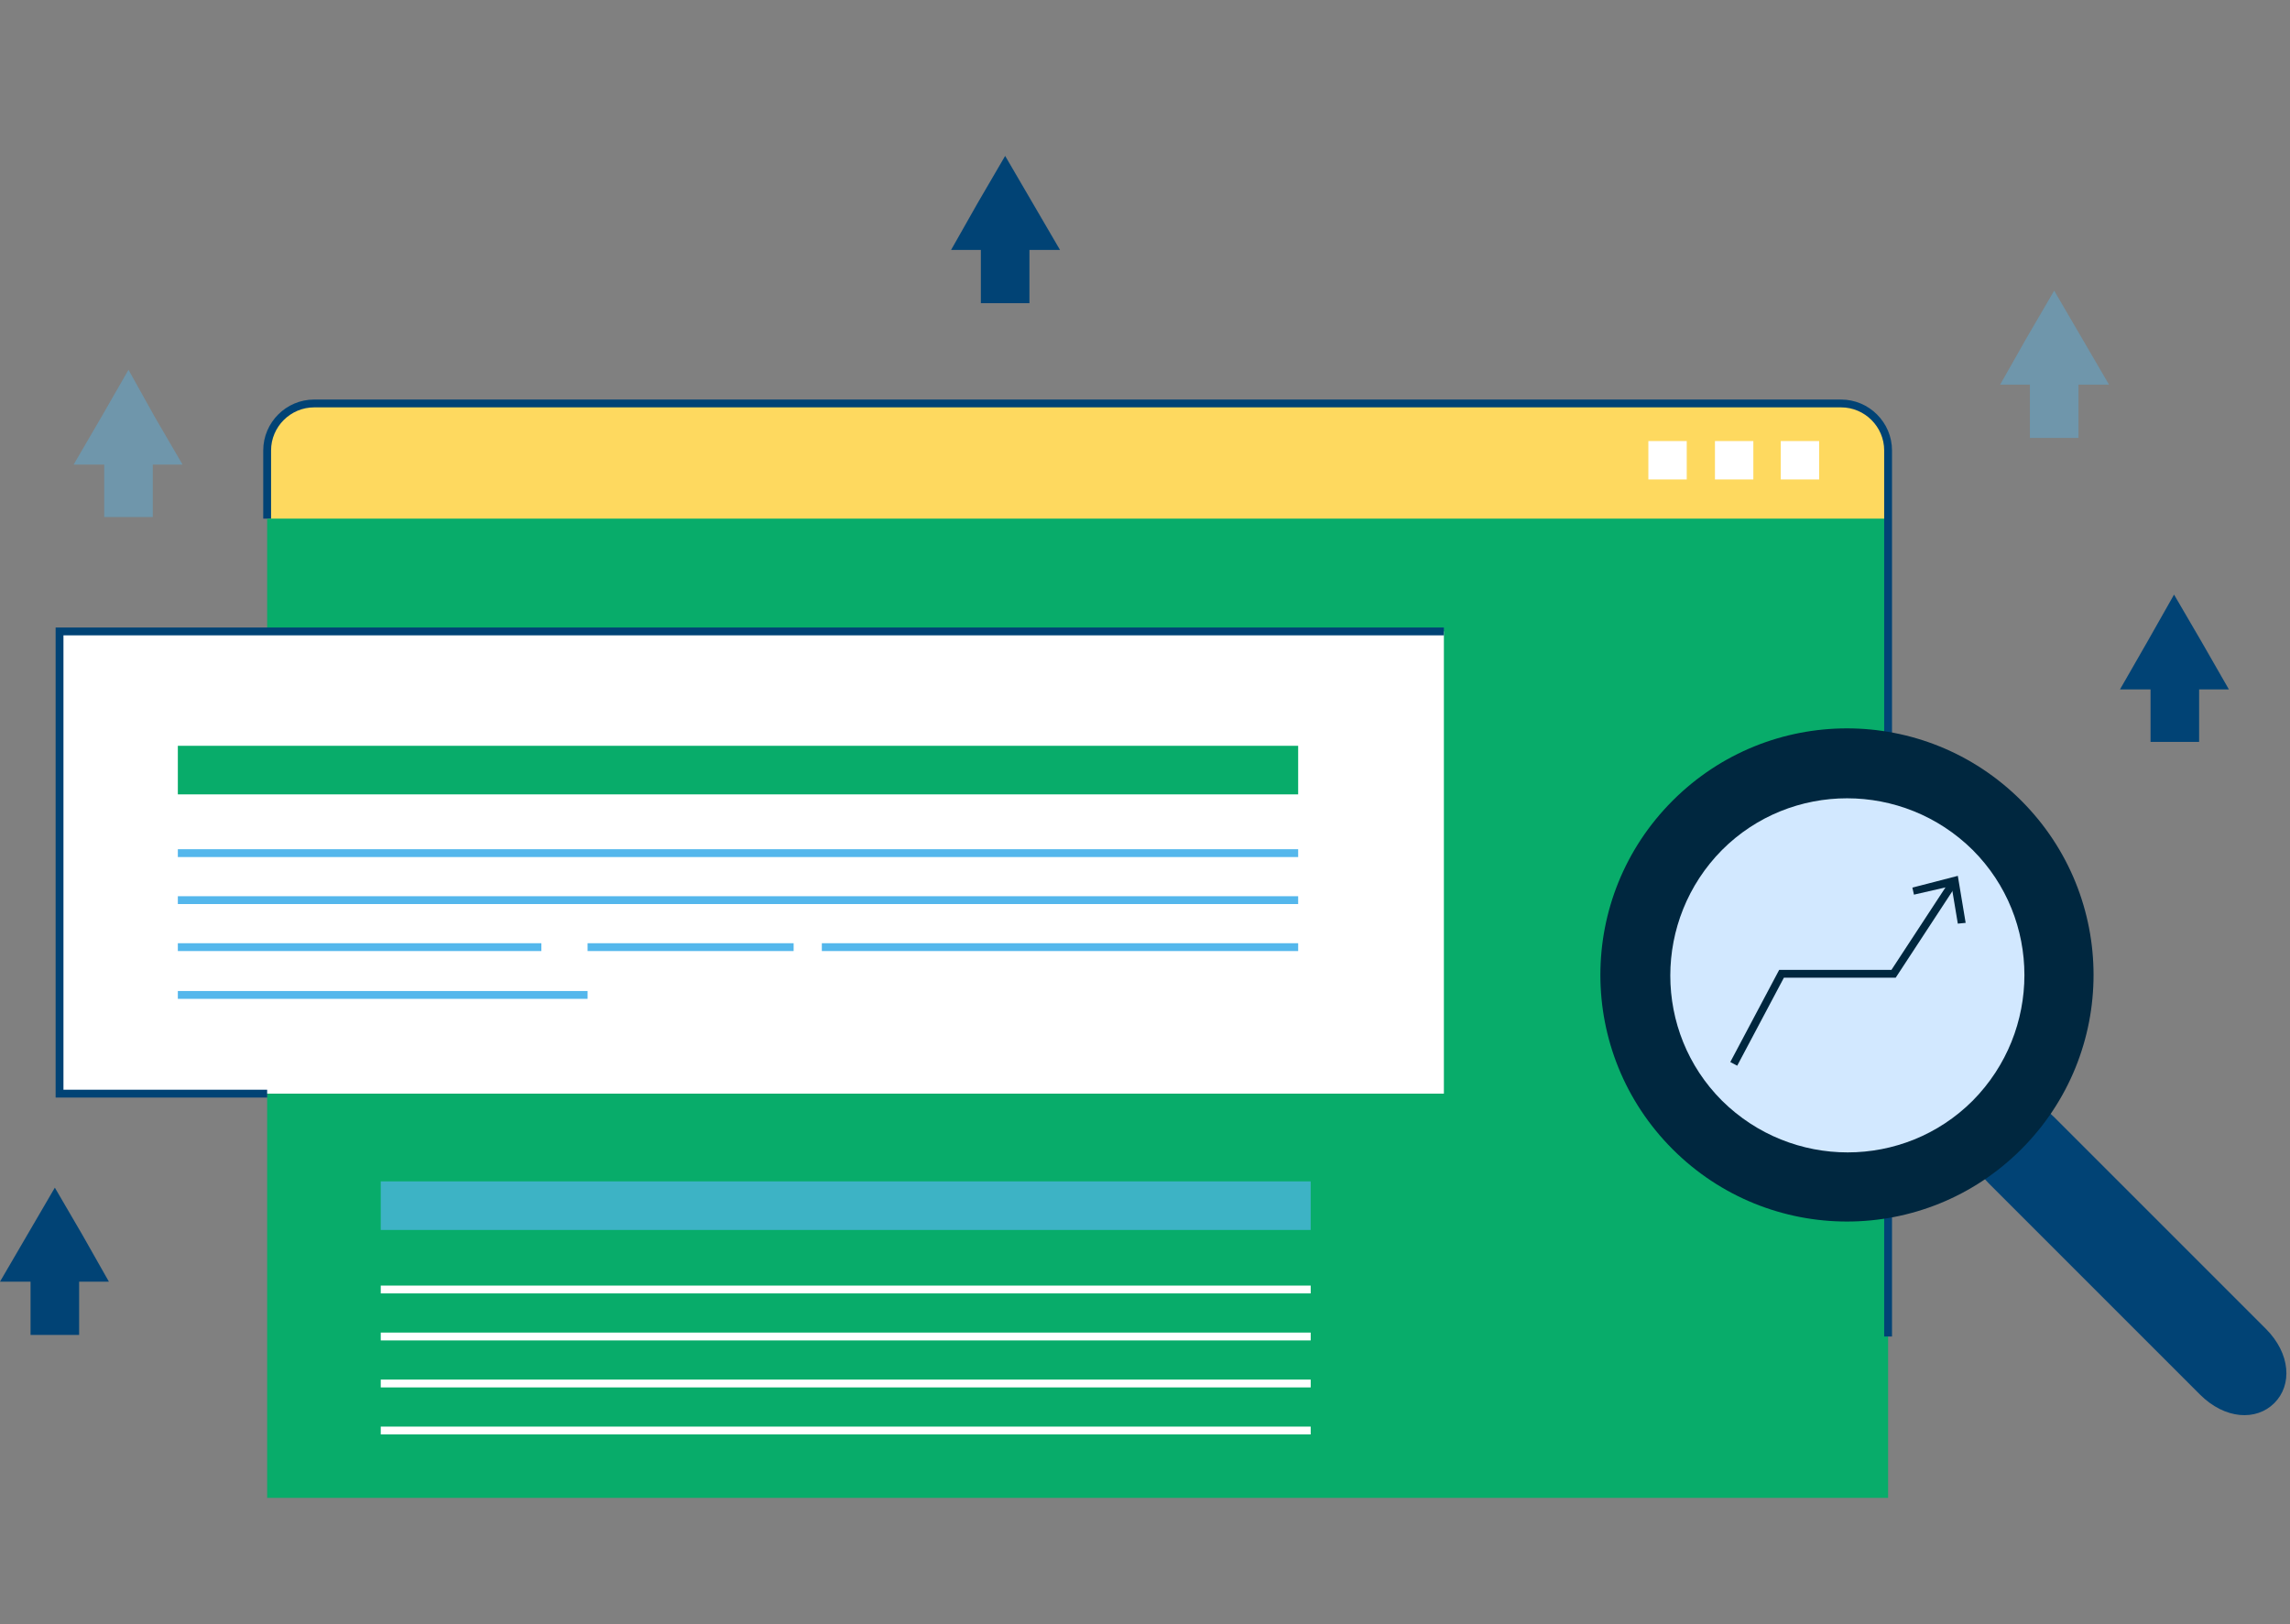 <?xml version="1.0" encoding="UTF-8"?> <svg xmlns="http://www.w3.org/2000/svg" version="1.1" viewBox="0 0 292.3 207.3"><rect x="0" y="0" width="292.3" height="207.3" fill="#808080" stroke="none"/><defs><style> .st0 { fill: #00273f; } .st1 { fill: #08ac6a; } .st2 { stroke: #fff; } .st2, .st3, .st4, .st5 { fill: none; stroke-miterlimit: 10; } .st3 { stroke: #00273f; } .st6 { fill: #014375; } .st7 { mix-blend-mode: multiply; opacity: .7; } .st7, .st8 { fill: #54b7ec; } .st9 { fill: #fed95f; } .st10 { isolation: isolate; } .st11 { fill: #d2e8ff; } .st12 { fill: #fff; } .st4 { stroke: #54b7ec; } .st13 { opacity: .4; } .st5 { stroke: #014375; } </style></defs><g class="st10"><g id="Layer_1"><rect class="st1" x="34.1" y="58.9" width="206.9" height="132.3"></rect><path class="st9" d="M34.1,66.2v-8.7c0-3.3,2.7-6,6-6h194.9c3.3,0,6,2.7,6,6v8.7"></path><g><rect class="st12" x="210.4" y="56.3" width="4.9" height="4.9"></rect><rect class="st12" x="218.9" y="56.3" width="4.9" height="4.9"></rect><rect class="st12" x="227.3" y="56.3" width="4.9" height="4.9"></rect></g><rect class="st7" x="48.6" y="150.8" width="118.7" height="6.2"></rect><g><line class="st2" x1="48.6" y1="164.6" x2="167.3" y2="164.6"></line><line class="st2" x1="48.6" y1="170.6" x2="167.3" y2="170.6"></line><line class="st2" x1="48.6" y1="176.6" x2="167.3" y2="176.6"></line><line class="st2" x1="48.6" y1="182.6" x2="167.3" y2="182.6"></line></g><path class="st5" d="M34.1,66.2v-8.7c0-3.3,2.7-6,6-6h194.9c3.3,0,6,2.7,6,6v113.1"></path><g><path class="st6" d="M289.2,169.6c3.2,3.2,3.4,7.2,1.1,9.5-2.3,2.3-6.3,2.1-9.5-1.1l-27-27c-3.2-3.2-3.9-7.7-1.6-10,2.3-2.3,6.8-1.6,10,1.6l27,27Z"></path><path class="st0" d="M258,102.2c12.3,12.3,12.3,32.2,0,44.5-12.3,12.3-32.2,12.3-44.5,0-12.3-12.3-12.3-32.2,0-44.5,12.3-12.3,32.2-12.3,44.5,0Z"></path><path class="st11" d="M251.8,108.5c8.8,8.8,8.8,23.1,0,32-8.8,8.8-23.1,8.8-32,0-8.8-8.8-8.8-23.1,0-32,8.8-8.8,23.1-8.8,32,0Z"></path></g><rect class="st12" x="7.6" y="80.6" width="176.7" height="59"></rect><g><polygon class="st6" points="277.5 75.9 281 81.9 284.5 88 277.5 88 270.6 88 274.1 81.9 277.5 75.9"></polygon><rect class="st6" x="274.5" y="86.2" width="6.2" height="8.5"></rect></g><g class="st13"><polygon class="st8" points="262.2 37.1 265.7 43.1 269.2 49.1 262.2 49.1 255.3 49.1 258.7 43.1 262.2 37.1"></polygon><rect class="st8" x="259.1" y="47.4" width="6.2" height="8.5"></rect></g><g><polygon class="st6" points="128.3 19.9 131.8 25.9 135.3 31.9 128.3 31.9 121.4 31.9 124.8 25.9 128.3 19.9"></polygon><rect class="st6" x="125.2" y="30.2" width="6.2" height="8.5"></rect></g><g class="st13"><polygon class="st8" points="16.4 47.2 19.8 53.3 23.3 59.3 16.4 59.3 9.4 59.3 12.9 53.3 16.4 47.2"></polygon><rect class="st8" x="13.3" y="57.5" width="6.2" height="8.5"></rect></g><g><polygon class="st6" points="7 151.6 10.5 157.6 13.9 163.6 7 163.6 0 163.6 3.5 157.6 7 151.6"></polygon><rect class="st6" x="3.9" y="161.9" width="6.2" height="8.5"></rect></g><polyline class="st5" points="184.3 80.6 7.6 80.6 7.6 139.6 34.1 139.6"></polyline><rect class="st1" x="22.7" y="95.2" width="143" height="6.2"></rect><g><line class="st4" x1="22.7" y1="108.9" x2="165.7" y2="108.9"></line><line class="st4" x1="22.7" y1="114.9" x2="165.7" y2="114.9"></line><line class="st4" x1="75" y1="120.9" x2="101.3" y2="120.9"></line><line class="st4" x1="22.7" y1="120.9" x2="69.1" y2="120.9"></line><line class="st4" x1="104.9" y1="120.9" x2="165.7" y2="120.9"></line><line class="st4" x1="22.7" y1="127" x2="75" y2="127"></line></g><g><polyline class="st3" points="221.3 135.8 227.4 124.3 241.7 124.3 249.3 112.7"></polyline><polygon class="st0" points="250.9 117.8 249.9 117.9 249.1 113.1 244.3 114.2 244.1 113.3 249.9 111.8 250.9 117.8"></polygon></g></g></g></svg> 